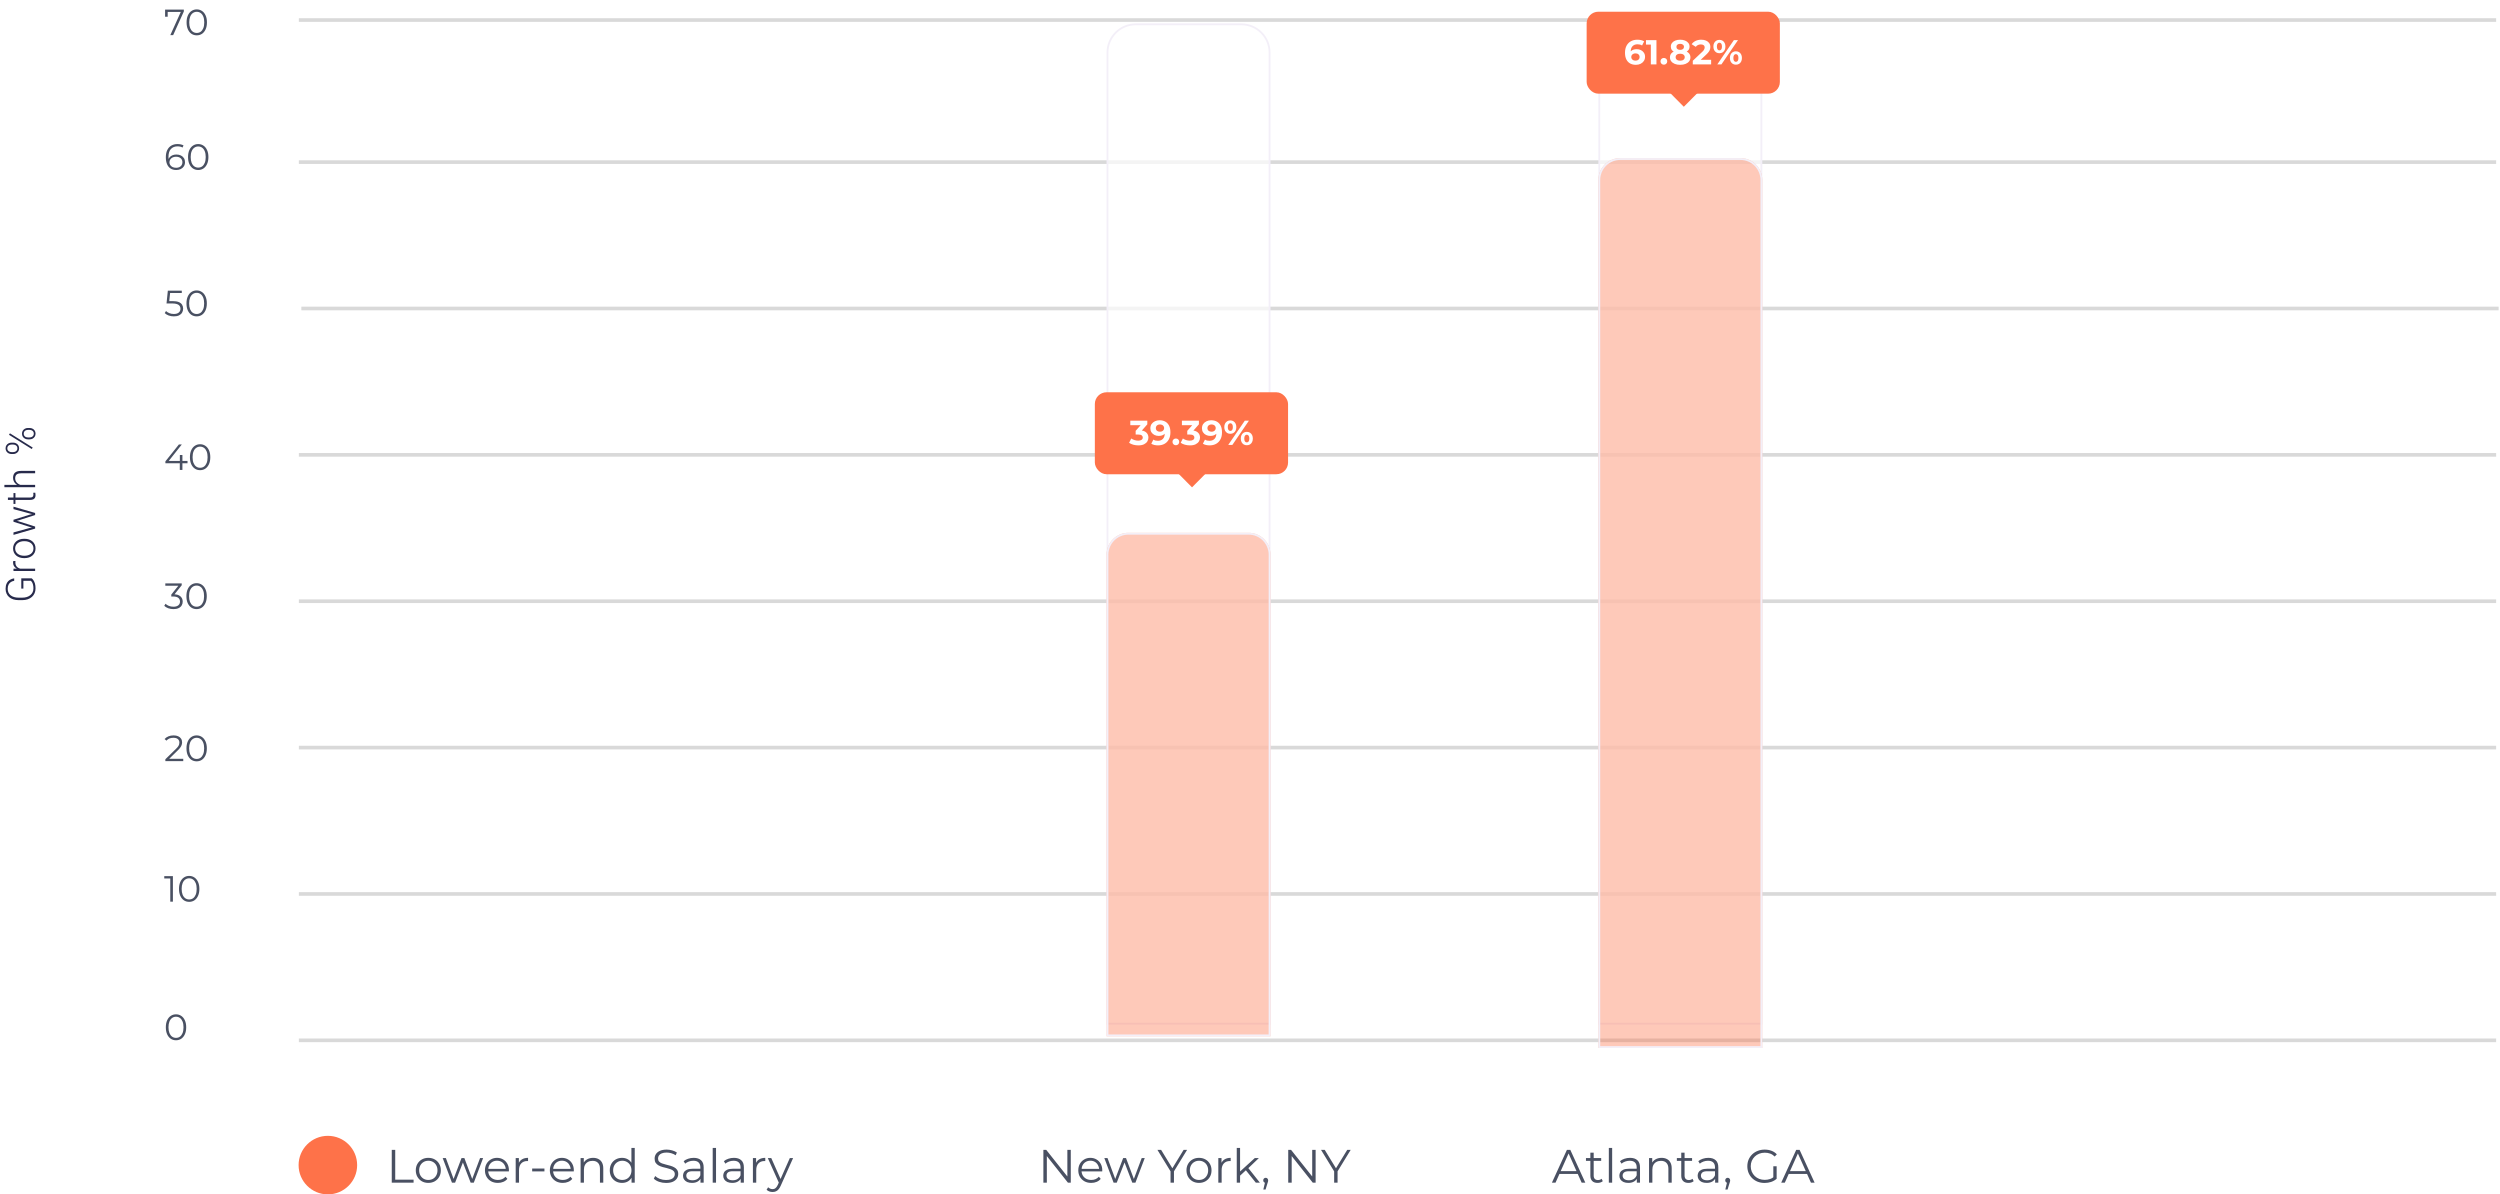 <?xml version="1.0" encoding="UTF-8"?> <svg xmlns="http://www.w3.org/2000/svg" width="427" height="204" viewBox="0 0 427 204" fill="none"><path d="M3.635 98.779L5.405 98.779C5.49 98.836 5.583 98.934 5.686 99.073C5.788 99.212 5.878 99.399 5.956 99.633C6.031 99.868 6.068 100.16 6.068 100.508C6.068 100.8 6.016 101.068 5.911 101.312C5.806 101.555 5.655 101.767 5.457 101.947C5.256 102.125 5.016 102.263 4.735 102.361C4.455 102.457 4.141 102.504 3.792 102.504L3.19 102.504C2.849 102.504 2.541 102.46 2.268 102.371C1.992 102.282 1.756 102.153 1.56 101.985C1.364 101.816 1.215 101.613 1.112 101.376C1.007 101.137 0.955 100.869 0.955 100.573C0.955 100.204 1.019 99.893 1.146 99.64C1.274 99.387 1.45 99.19 1.673 99.049C1.894 98.905 2.145 98.816 2.425 98.782L2.425 99.203C2.227 99.234 2.044 99.301 1.878 99.401C1.709 99.501 1.574 99.647 1.471 99.838C1.369 100.028 1.317 100.272 1.317 100.573C1.317 100.815 1.362 101.03 1.451 101.219C1.54 101.406 1.666 101.563 1.83 101.691C1.994 101.819 2.191 101.915 2.421 101.981C2.649 102.048 2.903 102.081 3.184 102.081L3.792 102.081C4.084 102.081 4.347 102.044 4.582 101.971C4.816 101.896 5.018 101.789 5.187 101.65C5.355 101.511 5.485 101.345 5.576 101.151C5.665 100.957 5.709 100.742 5.709 100.505C5.709 100.252 5.686 100.037 5.638 99.859C5.59 99.681 5.533 99.539 5.467 99.432C5.398 99.322 5.335 99.244 5.275 99.196L3.994 99.196L3.994 100.532L3.635 100.532L3.635 98.779ZM2.914 97.125L6 97.125L6 97.531L2.302 97.531L2.302 97.135L2.914 97.125ZM2.274 95.816L2.65 95.826C2.644 95.871 2.638 95.916 2.633 95.959C2.629 96.002 2.626 96.049 2.626 96.099C2.626 96.277 2.66 96.433 2.726 96.567C2.789 96.7 2.879 96.811 2.996 96.903C3.11 96.994 3.244 97.063 3.399 97.111C3.552 97.159 3.716 97.186 3.891 97.193L3.949 97.343C3.708 97.343 3.483 97.318 3.276 97.268C3.069 97.218 2.887 97.142 2.732 97.039C2.575 96.934 2.453 96.803 2.367 96.646C2.278 96.487 2.233 96.3 2.233 96.086C2.233 96.033 2.238 95.982 2.247 95.932C2.254 95.879 2.263 95.841 2.274 95.816ZM4.209 95.327L4.096 95.327C3.827 95.327 3.579 95.288 3.351 95.211C3.123 95.133 2.926 95.023 2.76 94.879C2.593 94.733 2.465 94.559 2.374 94.356C2.28 94.153 2.233 93.928 2.233 93.68C2.233 93.429 2.28 93.202 2.374 92.999C2.465 92.796 2.593 92.622 2.76 92.476C2.926 92.331 3.123 92.219 3.351 92.141C3.579 92.064 3.827 92.025 4.096 92.025L4.209 92.025C4.478 92.025 4.726 92.064 4.954 92.141C5.18 92.219 5.376 92.331 5.542 92.476C5.708 92.62 5.838 92.793 5.932 92.996C6.023 93.199 6.068 93.424 6.068 93.673C6.068 93.923 6.023 94.15 5.932 94.353C5.838 94.556 5.708 94.73 5.542 94.876C5.376 95.022 5.18 95.133 4.954 95.211C4.726 95.288 4.478 95.327 4.209 95.327ZM4.096 94.92L4.209 94.92C4.412 94.92 4.604 94.893 4.787 94.838C4.967 94.784 5.127 94.704 5.269 94.599C5.408 94.494 5.517 94.364 5.597 94.209C5.676 94.054 5.716 93.875 5.716 93.673C5.716 93.472 5.676 93.296 5.597 93.143C5.517 92.988 5.408 92.858 5.269 92.753C5.127 92.648 4.967 92.57 4.787 92.517C4.604 92.463 4.412 92.435 4.209 92.435L4.096 92.435C3.896 92.435 3.705 92.463 3.525 92.517C3.345 92.57 3.185 92.65 3.043 92.757C2.902 92.861 2.791 92.991 2.708 93.146C2.626 93.301 2.585 93.479 2.585 93.68C2.585 93.88 2.626 94.058 2.708 94.213C2.791 94.365 2.902 94.495 3.043 94.602C3.185 94.707 3.345 94.787 3.525 94.842C3.705 94.894 3.896 94.92 4.096 94.92ZM5.135 90.012L2.302 89.12L2.302 88.833L3.064 89.004L6 89.937L6 90.224L5.135 90.012ZM2.302 90.938L5.152 90.156L6 89.988L6 90.286L2.302 91.359L2.302 90.938ZM5.142 87.722L2.302 86.96L2.302 86.54L6 87.613L6 87.907L5.142 87.722ZM2.302 88.775L5.111 87.896L6 87.674L6 87.961L3.061 88.915L2.302 89.076L2.302 88.775ZM2.302 84.215L2.637 84.215L2.637 86.068L2.302 86.068L2.302 84.215ZM1.352 85.388L1.352 84.981L5.101 84.981C5.272 84.981 5.401 84.958 5.487 84.913C5.574 84.867 5.632 84.808 5.662 84.735C5.691 84.662 5.706 84.583 5.706 84.499C5.706 84.438 5.703 84.378 5.696 84.321C5.687 84.264 5.678 84.213 5.668 84.168L6.014 84.15C6.03 84.201 6.042 84.266 6.051 84.345C6.063 84.425 6.068 84.505 6.068 84.585C6.068 84.742 6.04 84.881 5.983 85.001C5.924 85.122 5.823 85.217 5.682 85.285C5.539 85.354 5.344 85.388 5.098 85.388L1.352 85.388ZM0.75 82.811L6 82.811L6 83.218L0.75 83.218L0.75 82.811ZM3.922 82.903L3.819 83.084C3.601 83.07 3.396 83.026 3.204 82.951C3.013 82.876 2.844 82.774 2.698 82.647C2.552 82.517 2.438 82.365 2.356 82.192C2.274 82.017 2.233 81.823 2.233 81.611C2.233 81.427 2.258 81.261 2.309 81.115C2.359 80.97 2.438 80.845 2.548 80.743C2.657 80.64 2.797 80.563 2.968 80.51C3.139 80.456 3.348 80.428 3.594 80.428L6 80.428L6 80.839L3.59 80.839C3.335 80.839 3.136 80.874 2.992 80.945C2.846 81.015 2.743 81.115 2.681 81.245C2.62 81.375 2.589 81.529 2.589 81.707C2.589 81.903 2.632 82.075 2.719 82.223C2.803 82.369 2.914 82.492 3.05 82.592C3.185 82.69 3.329 82.765 3.484 82.818C3.637 82.87 3.783 82.898 3.922 82.903ZM2.244 77.547L1.98 77.547C1.791 77.547 1.619 77.507 1.464 77.428C1.309 77.348 1.185 77.235 1.092 77.089C0.998 76.944 0.952 76.773 0.952 76.577C0.952 76.376 0.998 76.204 1.092 76.061C1.185 75.915 1.309 75.802 1.464 75.722C1.619 75.642 1.791 75.603 1.98 75.603L2.244 75.603C2.428 75.603 2.598 75.642 2.753 75.722C2.908 75.8 3.032 75.911 3.125 76.057C3.219 76.201 3.266 76.372 3.266 76.57C3.266 76.768 3.219 76.941 3.125 77.089C3.032 77.235 2.908 77.348 2.753 77.428C2.598 77.507 2.428 77.547 2.244 77.547ZM1.98 77.219L2.244 77.219C2.364 77.219 2.481 77.196 2.592 77.151C2.702 77.103 2.792 77.031 2.862 76.936C2.933 76.838 2.968 76.716 2.968 76.57C2.968 76.424 2.934 76.304 2.866 76.211C2.795 76.118 2.705 76.048 2.596 76.002C2.484 75.955 2.367 75.931 2.244 75.931L1.98 75.931C1.855 75.931 1.738 75.955 1.628 76.002C1.517 76.048 1.426 76.119 1.355 76.214C1.284 76.31 1.249 76.431 1.249 76.577C1.249 76.718 1.284 76.836 1.355 76.932C1.426 77.028 1.517 77.1 1.628 77.147C1.738 77.195 1.855 77.219 1.98 77.219ZM5.046 75.045L4.78 75.045C4.593 75.045 4.422 75.005 4.267 74.926C4.112 74.846 3.988 74.733 3.895 74.587C3.801 74.442 3.754 74.269 3.754 74.071C3.754 73.871 3.801 73.699 3.895 73.555C3.988 73.409 4.112 73.296 4.267 73.217C4.422 73.137 4.593 73.097 4.78 73.097L5.046 73.097C5.233 73.097 5.404 73.137 5.559 73.217C5.714 73.294 5.838 73.406 5.932 73.552C6.025 73.695 6.072 73.866 6.072 74.064C6.072 74.265 6.025 74.438 5.932 74.584C5.838 74.73 5.714 74.844 5.559 74.926C5.404 75.005 5.233 75.045 5.046 75.045ZM4.78 74.714L5.046 74.714C5.169 74.714 5.287 74.691 5.398 74.645C5.508 74.598 5.598 74.526 5.668 74.43C5.739 74.332 5.774 74.21 5.774 74.064C5.774 73.921 5.74 73.802 5.672 73.709C5.601 73.613 5.51 73.543 5.398 73.497C5.287 73.449 5.169 73.425 5.046 73.425L4.78 73.425C4.65 73.425 4.53 73.449 4.421 73.497C4.309 73.543 4.22 73.613 4.154 73.709C4.086 73.805 4.052 73.925 4.052 74.071C4.052 74.213 4.086 74.332 4.154 74.43C4.22 74.526 4.309 74.598 4.421 74.645C4.53 74.691 4.65 74.714 4.78 74.714ZM1.697 74.01L5.586 76.44L5.422 76.693L1.533 74.263L1.697 74.01Z" fill="#272A4B"></path><path d="M178.209 202V196.4H178.697L182.561 201.264H182.305V196.4H182.889V202H182.401L178.545 197.136H178.801V202H178.209ZM186.381 202.04C185.943 202.04 185.559 201.949 185.229 201.768C184.898 201.581 184.639 201.328 184.453 201.008C184.266 200.683 184.173 200.312 184.173 199.896C184.173 199.48 184.261 199.112 184.437 198.792C184.618 198.472 184.863 198.221 185.173 198.04C185.487 197.853 185.839 197.76 186.229 197.76C186.623 197.76 186.973 197.851 187.277 198.032C187.586 198.208 187.829 198.459 188.005 198.784C188.181 199.104 188.269 199.475 188.269 199.896C188.269 199.923 188.266 199.952 188.261 199.984C188.261 200.011 188.261 200.04 188.261 200.072H184.605V199.648H187.957L187.733 199.816C187.733 199.512 187.666 199.243 187.533 199.008C187.405 198.768 187.229 198.581 187.005 198.448C186.781 198.315 186.522 198.248 186.229 198.248C185.941 198.248 185.682 198.315 185.453 198.448C185.223 198.581 185.045 198.768 184.917 199.008C184.789 199.248 184.725 199.523 184.725 199.832V199.92C184.725 200.24 184.794 200.523 184.933 200.768C185.077 201.008 185.274 201.197 185.525 201.336C185.781 201.469 186.071 201.536 186.397 201.536C186.653 201.536 186.89 201.491 187.109 201.4C187.333 201.309 187.525 201.171 187.685 200.984L188.005 201.352C187.818 201.576 187.583 201.747 187.301 201.864C187.023 201.981 186.717 202.04 186.381 202.04ZM190.203 202L188.619 197.8H189.163L190.603 201.696H190.355L191.835 197.8H192.323L193.787 201.696H193.539L195.003 197.8H195.523L193.931 202H193.395L191.987 198.336H192.155L190.739 202H190.203ZM199.928 202V199.92L200.064 200.288L197.688 196.4H198.32L200.408 199.816H200.072L202.16 196.4H202.752L200.376 200.288L200.512 199.92V202H199.928ZM204.785 202.04C204.38 202.04 204.015 201.949 203.689 201.768C203.369 201.581 203.116 201.328 202.929 201.008C202.743 200.683 202.649 200.312 202.649 199.896C202.649 199.475 202.743 199.104 202.929 198.784C203.116 198.464 203.369 198.213 203.689 198.032C204.009 197.851 204.375 197.76 204.785 197.76C205.201 197.76 205.569 197.851 205.889 198.032C206.215 198.213 206.468 198.464 206.649 198.784C206.836 199.104 206.929 199.475 206.929 199.896C206.929 200.312 206.836 200.683 206.649 201.008C206.468 201.328 206.215 201.581 205.889 201.768C205.564 201.949 205.196 202.04 204.785 202.04ZM204.785 201.536C205.089 201.536 205.359 201.469 205.593 201.336C205.828 201.197 206.012 201.005 206.145 200.76C206.284 200.509 206.353 200.221 206.353 199.896C206.353 199.565 206.284 199.277 206.145 199.032C206.012 198.787 205.828 198.597 205.593 198.464C205.359 198.325 205.092 198.256 204.793 198.256C204.495 198.256 204.228 198.325 203.993 198.464C203.759 198.597 203.572 198.787 203.433 199.032C203.295 199.277 203.225 199.565 203.225 199.896C203.225 200.221 203.295 200.509 203.433 200.76C203.572 201.005 203.759 201.197 203.993 201.336C204.228 201.469 204.492 201.536 204.785 201.536ZM208.089 202V197.8H208.633V198.944L208.577 198.744C208.694 198.424 208.892 198.181 209.169 198.016C209.446 197.845 209.79 197.76 210.201 197.76V198.312C210.18 198.312 210.158 198.312 210.137 198.312C210.116 198.307 210.094 198.304 210.073 198.304C209.63 198.304 209.284 198.44 209.033 198.712C208.782 198.979 208.657 199.36 208.657 199.856V202H208.089ZM211.685 200.912L211.701 200.184L214.317 197.8H215.013L213.165 199.568L212.845 199.84L211.685 200.912ZM211.237 202V196.064H211.805V202H211.237ZM214.493 202L212.741 199.816L213.109 199.376L215.189 202H214.493ZM215.776 203.168L216.128 201.688L216.192 202.032C216.069 202.032 215.965 201.992 215.88 201.912C215.8 201.832 215.76 201.728 215.76 201.6C215.76 201.472 215.8 201.368 215.88 201.288C215.965 201.208 216.067 201.168 216.184 201.168C216.307 201.168 216.405 201.211 216.48 201.296C216.56 201.381 216.6 201.483 216.6 201.6C216.6 201.643 216.597 201.685 216.592 201.728C216.587 201.771 216.576 201.819 216.56 201.872C216.544 201.925 216.523 201.989 216.496 202.064L216.16 203.168H215.776ZM220.029 202V196.4H220.517L224.381 201.264H224.125V196.4H224.709V202H224.221L220.365 197.136H220.621V202H220.029ZM227.873 202V199.92L228.009 200.288L225.633 196.4H226.265L228.353 199.816H228.017L230.105 196.4H230.697L228.321 200.288L228.457 199.92V202H227.873Z" fill="#495062"></path><path d="M265.067 202L267.627 196.4H268.211L270.771 202H270.147L267.795 196.744H268.035L265.683 202H265.067ZM266.075 200.504L266.251 200.024H269.507L269.683 200.504H266.075ZM272.866 202.04C272.471 202.04 272.167 201.933 271.954 201.72C271.741 201.507 271.634 201.205 271.634 200.816V196.872H272.202V200.784C272.202 201.029 272.263 201.219 272.386 201.352C272.514 201.485 272.695 201.552 272.93 201.552C273.181 201.552 273.389 201.48 273.554 201.336L273.754 201.744C273.642 201.845 273.506 201.92 273.346 201.968C273.191 202.016 273.031 202.04 272.866 202.04ZM270.882 198.272V197.8H273.482V198.272H270.882ZM274.788 202V196.064H275.356V202H274.788ZM279.569 202V201.072L279.545 200.92V199.368C279.545 199.011 279.443 198.736 279.241 198.544C279.043 198.352 278.747 198.256 278.353 198.256C278.081 198.256 277.822 198.301 277.577 198.392C277.331 198.483 277.123 198.603 276.953 198.752L276.697 198.328C276.91 198.147 277.166 198.008 277.465 197.912C277.763 197.811 278.078 197.76 278.409 197.76C278.953 197.76 279.371 197.896 279.665 198.168C279.963 198.435 280.113 198.843 280.113 199.392V202H279.569ZM278.121 202.04C277.806 202.04 277.531 201.989 277.297 201.888C277.067 201.781 276.891 201.637 276.769 201.456C276.646 201.269 276.585 201.056 276.585 200.816C276.585 200.597 276.635 200.4 276.737 200.224C276.843 200.043 277.014 199.899 277.249 199.792C277.489 199.68 277.809 199.624 278.209 199.624H279.657V200.048H278.225C277.819 200.048 277.537 200.12 277.377 200.264C277.222 200.408 277.145 200.587 277.145 200.8C277.145 201.04 277.238 201.232 277.425 201.376C277.611 201.52 277.873 201.592 278.209 201.592C278.529 201.592 278.803 201.52 279.033 201.376C279.267 201.227 279.438 201.013 279.545 200.736L279.673 201.128C279.566 201.405 279.379 201.627 279.113 201.792C278.851 201.957 278.521 202.04 278.121 202.04ZM283.799 197.76C284.141 197.76 284.439 197.827 284.695 197.96C284.957 198.088 285.159 198.285 285.303 198.552C285.453 198.819 285.527 199.155 285.527 199.56V202H284.959V199.616C284.959 199.173 284.847 198.84 284.623 198.616C284.405 198.387 284.095 198.272 283.695 198.272C283.397 198.272 283.135 198.333 282.911 198.456C282.693 198.573 282.522 198.747 282.399 198.976C282.282 199.2 282.223 199.472 282.223 199.792V202H281.655V197.8H282.199V198.952L282.111 198.736C282.245 198.432 282.458 198.195 282.751 198.024C283.045 197.848 283.394 197.76 283.799 197.76ZM288.39 202.04C287.995 202.04 287.691 201.933 287.478 201.72C287.264 201.507 287.158 201.205 287.158 200.816V196.872H287.726V200.784C287.726 201.029 287.787 201.219 287.91 201.352C288.038 201.485 288.219 201.552 288.454 201.552C288.704 201.552 288.912 201.48 289.078 201.336L289.278 201.744C289.166 201.845 289.03 201.92 288.87 201.968C288.715 202.016 288.555 202.04 288.39 202.04ZM286.406 198.272V197.8H289.006V198.272H286.406ZM292.944 202V201.072L292.92 200.92V199.368C292.92 199.011 292.818 198.736 292.616 198.544C292.418 198.352 292.122 198.256 291.728 198.256C291.456 198.256 291.197 198.301 290.952 198.392C290.706 198.483 290.498 198.603 290.328 198.752L290.072 198.328C290.285 198.147 290.541 198.008 290.84 197.912C291.138 197.811 291.453 197.76 291.784 197.76C292.328 197.76 292.746 197.896 293.04 198.168C293.338 198.435 293.488 198.843 293.488 199.392V202H292.944ZM291.496 202.04C291.181 202.04 290.906 201.989 290.672 201.888C290.442 201.781 290.266 201.637 290.144 201.456C290.021 201.269 289.96 201.056 289.96 200.816C289.96 200.597 290.01 200.4 290.112 200.224C290.218 200.043 290.389 199.899 290.624 199.792C290.864 199.68 291.184 199.624 291.584 199.624H293.032V200.048H291.6C291.194 200.048 290.912 200.12 290.752 200.264C290.597 200.408 290.52 200.587 290.52 200.8C290.52 201.04 290.613 201.232 290.8 201.376C290.986 201.52 291.248 201.592 291.584 201.592C291.904 201.592 292.178 201.52 292.408 201.376C292.642 201.227 292.813 201.013 292.92 200.736L293.048 201.128C292.941 201.405 292.754 201.627 292.488 201.792C292.226 201.957 291.896 202.04 291.496 202.04ZM294.686 203.168L295.038 201.688L295.102 202.032C294.98 202.032 294.876 201.992 294.79 201.912C294.71 201.832 294.67 201.728 294.67 201.6C294.67 201.472 294.71 201.368 294.79 201.288C294.876 201.208 294.977 201.168 295.094 201.168C295.217 201.168 295.316 201.211 295.39 201.296C295.47 201.381 295.51 201.483 295.51 201.6C295.51 201.643 295.508 201.685 295.502 201.728C295.497 201.771 295.486 201.819 295.47 201.872C295.454 201.925 295.433 201.989 295.406 202.064L295.07 203.168H294.686ZM301.395 202.048C300.969 202.048 300.574 201.979 300.211 201.84C299.854 201.696 299.542 201.496 299.275 201.24C299.014 200.984 298.809 200.683 298.659 200.336C298.515 199.989 298.443 199.611 298.443 199.2C298.443 198.789 298.515 198.411 298.659 198.064C298.809 197.717 299.017 197.416 299.283 197.16C299.55 196.904 299.862 196.707 300.219 196.568C300.582 196.424 300.977 196.352 301.403 196.352C301.83 196.352 302.219 196.419 302.571 196.552C302.929 196.685 303.233 196.888 303.483 197.16L303.115 197.536C302.881 197.301 302.622 197.133 302.339 197.032C302.057 196.931 301.753 196.88 301.427 196.88C301.081 196.88 300.761 196.939 300.467 197.056C300.179 197.168 299.926 197.331 299.707 197.544C299.494 197.752 299.326 197.997 299.203 198.28C299.086 198.557 299.027 198.864 299.027 199.2C299.027 199.531 299.086 199.837 299.203 200.12C299.326 200.403 299.494 200.651 299.707 200.864C299.926 201.072 300.179 201.235 300.467 201.352C300.761 201.464 301.078 201.52 301.419 201.52C301.739 201.52 302.041 201.472 302.323 201.376C302.611 201.28 302.875 201.117 303.115 200.888L303.451 201.336C303.185 201.571 302.873 201.749 302.515 201.872C302.158 201.989 301.785 202.048 301.395 202.048ZM302.883 201.264V199.2H303.451V201.336L302.883 201.264ZM304.231 202L306.791 196.4H307.375L309.935 202H309.311L306.959 196.744H307.199L304.847 202H304.231ZM305.239 200.504L305.415 200.024H308.671L308.847 200.504H305.239Z" fill="#495062"></path><path d="M66.912 202V196.4H67.504V201.488H70.64V202H66.912ZM73.152 202.04C72.747 202.04 72.382 201.949 72.056 201.768C71.736 201.581 71.483 201.328 71.296 201.008C71.11 200.683 71.016 200.312 71.016 199.896C71.016 199.475 71.11 199.104 71.296 198.784C71.483 198.464 71.736 198.213 72.056 198.032C72.376 197.851 72.742 197.76 73.152 197.76C73.568 197.76 73.936 197.851 74.256 198.032C74.582 198.213 74.835 198.464 75.016 198.784C75.203 199.104 75.296 199.475 75.296 199.896C75.296 200.312 75.203 200.683 75.016 201.008C74.835 201.328 74.582 201.581 74.256 201.768C73.931 201.949 73.563 202.04 73.152 202.04ZM73.152 201.536C73.456 201.536 73.726 201.469 73.96 201.336C74.195 201.197 74.379 201.005 74.512 200.76C74.651 200.509 74.72 200.221 74.72 199.896C74.72 199.565 74.651 199.277 74.512 199.032C74.379 198.787 74.195 198.597 73.96 198.464C73.726 198.325 73.459 198.256 73.16 198.256C72.862 198.256 72.595 198.325 72.36 198.464C72.126 198.597 71.939 198.787 71.8 199.032C71.662 199.277 71.592 199.565 71.592 199.896C71.592 200.221 71.662 200.509 71.8 200.76C71.939 201.005 72.126 201.197 72.36 201.336C72.595 201.469 72.859 201.536 73.152 201.536ZM77.195 202L75.611 197.8H76.155L77.595 201.696H77.347L78.827 197.8H79.315L80.779 201.696H80.531L81.995 197.8H82.515L80.923 202H80.387L78.979 198.336H79.147L77.731 202H77.195ZM85.037 202.04C84.6 202.04 84.216 201.949 83.885 201.768C83.554 201.581 83.296 201.328 83.109 201.008C82.922 200.683 82.829 200.312 82.829 199.896C82.829 199.48 82.917 199.112 83.093 198.792C83.274 198.472 83.52 198.221 83.829 198.04C84.144 197.853 84.496 197.76 84.885 197.76C85.28 197.76 85.629 197.851 85.933 198.032C86.242 198.208 86.485 198.459 86.661 198.784C86.837 199.104 86.925 199.475 86.925 199.896C86.925 199.923 86.922 199.952 86.917 199.984C86.917 200.011 86.917 200.04 86.917 200.072H83.261V199.648H86.613L86.389 199.816C86.389 199.512 86.322 199.243 86.189 199.008C86.061 198.768 85.885 198.581 85.661 198.448C85.437 198.315 85.178 198.248 84.885 198.248C84.597 198.248 84.338 198.315 84.109 198.448C83.88 198.581 83.701 198.768 83.573 199.008C83.445 199.248 83.381 199.523 83.381 199.832V199.92C83.381 200.24 83.45 200.523 83.589 200.768C83.733 201.008 83.93 201.197 84.181 201.336C84.437 201.469 84.728 201.536 85.053 201.536C85.309 201.536 85.546 201.491 85.765 201.4C85.989 201.309 86.181 201.171 86.341 200.984L86.661 201.352C86.474 201.576 86.24 201.747 85.957 201.864C85.68 201.981 85.373 202.04 85.037 202.04ZM88.081 202V197.8H88.625V198.944L88.569 198.744C88.686 198.424 88.884 198.181 89.161 198.016C89.438 197.845 89.782 197.76 90.193 197.76V198.312C90.172 198.312 90.15 198.312 90.129 198.312C90.108 198.307 90.086 198.304 90.065 198.304C89.622 198.304 89.276 198.44 89.025 198.712C88.774 198.979 88.649 199.36 88.649 199.856V202H88.081ZM90.894 200.08V199.584H92.99V200.08H90.894ZM96.123 202.04C95.686 202.04 95.302 201.949 94.971 201.768C94.64 201.581 94.382 201.328 94.195 201.008C94.008 200.683 93.915 200.312 93.915 199.896C93.915 199.48 94.003 199.112 94.179 198.792C94.36 198.472 94.606 198.221 94.915 198.04C95.23 197.853 95.582 197.76 95.971 197.76C96.365 197.76 96.715 197.851 97.019 198.032C97.328 198.208 97.571 198.459 97.747 198.784C97.923 199.104 98.011 199.475 98.011 199.896C98.011 199.923 98.008 199.952 98.003 199.984C98.003 200.011 98.003 200.04 98.003 200.072H94.347V199.648H97.699L97.475 199.816C97.475 199.512 97.408 199.243 97.275 199.008C97.147 198.768 96.971 198.581 96.747 198.448C96.523 198.315 96.264 198.248 95.971 198.248C95.683 198.248 95.424 198.315 95.195 198.448C94.966 198.581 94.787 198.768 94.659 199.008C94.531 199.248 94.467 199.523 94.467 199.832V199.92C94.467 200.24 94.536 200.523 94.675 200.768C94.819 201.008 95.016 201.197 95.267 201.336C95.523 201.469 95.814 201.536 96.139 201.536C96.395 201.536 96.632 201.491 96.851 201.4C97.075 201.309 97.267 201.171 97.427 200.984L97.747 201.352C97.56 201.576 97.326 201.747 97.043 201.864C96.766 201.981 96.459 202.04 96.123 202.04ZM101.311 197.76C101.652 197.76 101.951 197.827 102.207 197.96C102.468 198.088 102.671 198.285 102.815 198.552C102.964 198.819 103.039 199.155 103.039 199.56V202H102.471V199.616C102.471 199.173 102.359 198.84 102.135 198.616C101.916 198.387 101.607 198.272 101.207 198.272C100.908 198.272 100.647 198.333 100.423 198.456C100.204 198.573 100.034 198.747 99.911 198.976C99.794 199.2 99.735 199.472 99.735 199.792V202H99.167V197.8H99.711V198.952L99.623 198.736C99.756 198.432 99.97 198.195 100.263 198.024C100.556 197.848 100.906 197.76 101.311 197.76ZM106.245 202.04C105.845 202.04 105.485 201.949 105.165 201.768C104.851 201.587 104.603 201.336 104.421 201.016C104.24 200.691 104.149 200.317 104.149 199.896C104.149 199.469 104.24 199.096 104.421 198.776C104.603 198.456 104.851 198.208 105.165 198.032C105.485 197.851 105.845 197.76 106.245 197.76C106.613 197.76 106.941 197.843 107.229 198.008C107.523 198.173 107.755 198.416 107.925 198.736C108.101 199.051 108.189 199.437 108.189 199.896C108.189 200.349 108.104 200.736 107.933 201.056C107.763 201.376 107.531 201.621 107.237 201.792C106.949 201.957 106.619 202.04 106.245 202.04ZM106.285 201.536C106.584 201.536 106.851 201.469 107.085 201.336C107.325 201.197 107.512 201.005 107.645 200.76C107.784 200.509 107.853 200.221 107.853 199.896C107.853 199.565 107.784 199.277 107.645 199.032C107.512 198.787 107.325 198.597 107.085 198.464C106.851 198.325 106.584 198.256 106.285 198.256C105.992 198.256 105.728 198.325 105.493 198.464C105.259 198.597 105.072 198.787 104.933 199.032C104.795 199.277 104.725 199.565 104.725 199.896C104.725 200.221 104.795 200.509 104.933 200.76C105.072 201.005 105.259 201.197 105.493 201.336C105.728 201.469 105.992 201.536 106.285 201.536ZM107.869 202V200.736L107.925 199.888L107.845 199.04V196.064H108.413V202H107.869ZM113.753 202.048C113.337 202.048 112.937 201.981 112.553 201.848C112.174 201.709 111.881 201.533 111.673 201.32L111.905 200.864C112.102 201.056 112.366 201.219 112.697 201.352C113.033 201.48 113.385 201.544 113.753 201.544C114.105 201.544 114.39 201.501 114.609 201.416C114.833 201.325 114.996 201.205 115.097 201.056C115.204 200.907 115.257 200.741 115.257 200.56C115.257 200.341 115.193 200.165 115.065 200.032C114.942 199.899 114.78 199.795 114.577 199.72C114.374 199.64 114.15 199.571 113.905 199.512C113.66 199.453 113.414 199.392 113.169 199.328C112.924 199.259 112.697 199.168 112.489 199.056C112.286 198.944 112.121 198.797 111.993 198.616C111.87 198.429 111.809 198.187 111.809 197.888C111.809 197.611 111.881 197.357 112.025 197.128C112.174 196.893 112.401 196.707 112.705 196.568C113.009 196.424 113.398 196.352 113.873 196.352C114.188 196.352 114.5 196.397 114.809 196.488C115.118 196.573 115.385 196.693 115.609 196.848L115.409 197.32C115.169 197.16 114.913 197.043 114.641 196.968C114.374 196.893 114.116 196.856 113.865 196.856C113.529 196.856 113.252 196.901 113.033 196.992C112.814 197.083 112.652 197.205 112.545 197.36C112.444 197.509 112.393 197.68 112.393 197.872C112.393 198.091 112.454 198.267 112.577 198.4C112.705 198.533 112.87 198.637 113.073 198.712C113.281 198.787 113.508 198.853 113.753 198.912C113.998 198.971 114.241 199.035 114.481 199.104C114.726 199.173 114.95 199.264 115.153 199.376C115.361 199.483 115.526 199.627 115.649 199.808C115.777 199.989 115.841 200.227 115.841 200.52C115.841 200.792 115.766 201.045 115.617 201.28C115.468 201.509 115.238 201.696 114.929 201.84C114.625 201.979 114.233 202.048 113.753 202.048ZM119.643 202V201.072L119.619 200.92V199.368C119.619 199.011 119.517 198.736 119.315 198.544C119.117 198.352 118.821 198.256 118.427 198.256C118.155 198.256 117.896 198.301 117.651 198.392C117.405 198.483 117.197 198.603 117.027 198.752L116.771 198.328C116.984 198.147 117.24 198.008 117.539 197.912C117.837 197.811 118.152 197.76 118.483 197.76C119.027 197.76 119.445 197.896 119.739 198.168C120.037 198.435 120.187 198.843 120.187 199.392V202H119.643ZM118.195 202.04C117.88 202.04 117.605 201.989 117.371 201.888C117.141 201.781 116.965 201.637 116.843 201.456C116.72 201.269 116.659 201.056 116.659 200.816C116.659 200.597 116.709 200.4 116.811 200.224C116.917 200.043 117.088 199.899 117.323 199.792C117.563 199.68 117.883 199.624 118.283 199.624H119.731V200.048H118.299C117.893 200.048 117.611 200.12 117.451 200.264C117.296 200.408 117.219 200.587 117.219 200.8C117.219 201.04 117.312 201.232 117.499 201.376C117.685 201.52 117.947 201.592 118.283 201.592C118.603 201.592 118.877 201.52 119.107 201.376C119.341 201.227 119.512 201.013 119.619 200.736L119.747 201.128C119.64 201.405 119.453 201.627 119.187 201.792C118.925 201.957 118.595 202.04 118.195 202.04ZM121.73 202V196.064H122.298V202H121.73ZM126.51 202V201.072L126.486 200.92V199.368C126.486 199.011 126.385 198.736 126.182 198.544C125.985 198.352 125.689 198.256 125.294 198.256C125.022 198.256 124.763 198.301 124.518 198.392C124.273 198.483 124.065 198.603 123.894 198.752L123.638 198.328C123.851 198.147 124.107 198.008 124.406 197.912C124.705 197.811 125.019 197.76 125.35 197.76C125.894 197.76 126.313 197.896 126.606 198.168C126.905 198.435 127.054 198.843 127.054 199.392V202H126.51ZM125.062 202.04C124.747 202.04 124.473 201.989 124.238 201.888C124.009 201.781 123.833 201.637 123.71 201.456C123.587 201.269 123.526 201.056 123.526 200.816C123.526 200.597 123.577 200.4 123.678 200.224C123.785 200.043 123.955 199.899 124.19 199.792C124.43 199.68 124.75 199.624 125.15 199.624H126.598V200.048H125.166C124.761 200.048 124.478 200.12 124.318 200.264C124.163 200.408 124.086 200.587 124.086 200.8C124.086 201.04 124.179 201.232 124.366 201.376C124.553 201.52 124.814 201.592 125.15 201.592C125.47 201.592 125.745 201.52 125.974 201.376C126.209 201.227 126.379 201.013 126.486 200.736L126.614 201.128C126.507 201.405 126.321 201.627 126.054 201.792C125.793 201.957 125.462 202.04 125.062 202.04ZM128.597 202V197.8H129.141V198.944L129.085 198.744C129.202 198.424 129.399 198.181 129.677 198.016C129.954 197.845 130.298 197.76 130.709 197.76V198.312C130.687 198.312 130.666 198.312 130.645 198.312C130.623 198.307 130.602 198.304 130.581 198.304C130.138 198.304 129.791 198.44 129.541 198.712C129.29 198.979 129.165 199.36 129.165 199.856V202H128.597ZM131.957 203.592C131.759 203.592 131.57 203.56 131.389 203.496C131.213 203.432 131.061 203.336 130.933 203.208L131.197 202.784C131.303 202.885 131.418 202.963 131.541 203.016C131.669 203.075 131.81 203.104 131.965 203.104C132.151 203.104 132.311 203.051 132.445 202.944C132.583 202.843 132.714 202.661 132.837 202.4L133.109 201.784L133.173 201.696L134.901 197.8H135.461L133.357 202.504C133.239 202.776 133.109 202.992 132.965 203.152C132.826 203.312 132.674 203.424 132.509 203.488C132.343 203.557 132.159 203.592 131.957 203.592ZM133.077 202.12L131.141 197.8H131.733L133.445 201.656L133.077 202.12Z" fill="#495062"></path><circle cx="56" cy="199" r="5" fill="#FE7249"></circle><line x1="51.044" y1="3.424" x2="426.341" y2="3.424" stroke="#D9D9D9" stroke-width="0.622"></line><line x1="51.044" y1="27.689" x2="426.341" y2="27.689" stroke="#D9D9D9" stroke-width="0.622"></line><line x1="51.045" y1="77.689" x2="426.341" y2="77.689" stroke="#D9D9D9" stroke-width="0.622"></line><line x1="51.471" y1="52.689" x2="426.768" y2="52.689" stroke="#D9D9D9" stroke-width="0.622"></line><line x1="51.045" y1="102.689" x2="426.341" y2="102.689" stroke="#D9D9D9" stroke-width="0.622"></line><line x1="51.045" y1="127.689" x2="426.341" y2="127.689" stroke="#D9D9D9" stroke-width="0.622"></line><line x1="51.045" y1="152.689" x2="426.341" y2="152.689" stroke="#D9D9D9" stroke-width="0.622"></line><line x1="51.045" y1="177.689" x2="426.341" y2="177.689" stroke="#D9D9D9" stroke-width="0.622"></line><path d="M29.083 154V149.829L29.282 150.041H28.056V149.643H29.531V154H29.083ZM32.31 154.037C31.974 154.037 31.675 153.95 31.413 153.776C31.152 153.597 30.946 153.344 30.797 153.016C30.648 152.684 30.573 152.286 30.573 151.821C30.573 151.356 30.648 150.96 30.797 150.632C30.946 150.3 31.152 150.047 31.413 149.873C31.675 149.694 31.974 149.605 32.31 149.605C32.646 149.605 32.945 149.694 33.206 149.873C33.468 150.047 33.673 150.3 33.822 150.632C33.976 150.96 34.053 151.356 34.053 151.821C34.053 152.286 33.976 152.684 33.822 153.016C33.673 153.344 33.468 153.597 33.206 153.776C32.945 153.95 32.646 154.037 32.31 154.037ZM32.31 153.627C32.567 153.627 32.791 153.558 32.982 153.421C33.173 153.28 33.322 153.077 33.43 152.811C33.538 152.541 33.592 152.211 33.592 151.821C33.592 151.431 33.538 151.103 33.43 150.838C33.322 150.568 33.173 150.365 32.982 150.228C32.791 150.087 32.567 150.016 32.31 150.016C32.061 150.016 31.839 150.087 31.644 150.228C31.449 150.365 31.297 150.568 31.189 150.838C31.081 151.103 31.027 151.431 31.027 151.821C31.027 152.211 31.081 152.541 31.189 152.811C31.297 153.077 31.449 153.28 31.644 153.421C31.839 153.558 32.061 153.627 32.31 153.627Z" fill="#495062"></path><path d="M30.06 177.678C29.724 177.678 29.425 177.591 29.164 177.417C28.903 177.238 28.697 176.985 28.548 176.657C28.398 176.325 28.324 175.927 28.324 175.462C28.324 174.997 28.398 174.601 28.548 174.273C28.697 173.941 28.903 173.688 29.164 173.514C29.425 173.335 29.724 173.246 30.06 173.246C30.397 173.246 30.695 173.335 30.957 173.514C31.218 173.688 31.424 173.941 31.573 174.273C31.727 174.601 31.803 174.997 31.803 175.462C31.803 175.927 31.727 176.325 31.573 176.657C31.424 176.985 31.218 177.238 30.957 177.417C30.695 177.591 30.397 177.678 30.06 177.678ZM30.06 177.267C30.318 177.267 30.542 177.199 30.733 177.062C30.924 176.921 31.073 176.717 31.181 176.452C31.289 176.182 31.343 175.852 31.343 175.462C31.343 175.072 31.289 174.744 31.181 174.478C31.073 174.209 30.924 174.005 30.733 173.868C30.542 173.727 30.318 173.657 30.06 173.657C29.811 173.657 29.589 173.727 29.394 173.868C29.199 174.005 29.048 174.209 28.94 174.478C28.832 174.744 28.778 175.072 28.778 175.462C28.778 175.852 28.832 176.182 28.94 176.452C29.048 176.717 29.199 176.921 29.394 177.062C29.589 177.199 29.811 177.267 30.06 177.267Z" fill="#495062"></path><path d="M29.625 104.037C29.309 104.037 29.011 103.988 28.728 103.888C28.45 103.784 28.226 103.647 28.056 103.477L28.274 103.122C28.415 103.268 28.604 103.388 28.84 103.483C29.081 103.579 29.343 103.627 29.625 103.627C29.986 103.627 30.262 103.548 30.453 103.39C30.648 103.232 30.745 103.021 30.745 102.755C30.745 102.489 30.65 102.278 30.459 102.12C30.272 101.962 29.975 101.884 29.569 101.884H29.257V101.554L30.602 99.867L30.664 100.041H28.236V99.643H31.038V99.96L29.693 101.647L29.475 101.504H29.643C30.166 101.504 30.556 101.62 30.814 101.852C31.075 102.085 31.206 102.384 31.206 102.749C31.206 102.994 31.148 103.214 31.032 103.409C30.915 103.604 30.739 103.757 30.502 103.869C30.27 103.981 29.977 104.037 29.625 104.037ZM33.574 104.037C33.238 104.037 32.939 103.95 32.678 103.776C32.416 103.597 32.211 103.344 32.061 103.016C31.912 102.684 31.837 102.286 31.837 101.821C31.837 101.356 31.912 100.96 32.061 100.632C32.211 100.3 32.416 100.047 32.678 99.873C32.939 99.695 33.238 99.605 33.574 99.605C33.91 99.605 34.209 99.695 34.471 99.873C34.732 100.047 34.937 100.3 35.087 100.632C35.24 100.96 35.317 101.356 35.317 101.821C35.317 102.286 35.24 102.684 35.087 103.016C34.937 103.344 34.732 103.597 34.471 103.776C34.209 103.95 33.91 104.037 33.574 104.037ZM33.574 103.627C33.831 103.627 34.056 103.558 34.246 103.421C34.437 103.28 34.587 103.077 34.695 102.811C34.803 102.541 34.856 102.211 34.856 101.821C34.856 101.431 34.803 101.103 34.695 100.838C34.587 100.568 34.437 100.365 34.246 100.228C34.056 100.087 33.831 100.016 33.574 100.016C33.325 100.016 33.103 100.087 32.908 100.228C32.713 100.365 32.562 100.568 32.454 100.838C32.346 101.103 32.292 101.431 32.292 101.821C32.292 102.211 32.346 102.541 32.454 102.811C32.562 103.077 32.713 103.28 32.908 103.421C33.103 103.558 33.325 103.627 33.574 103.627Z" fill="#495062"></path><path d="M28.249 79.124V78.8L30.558 75.912H31.056L28.766 78.8L28.523 78.725H32.028V79.124H28.249ZM30.708 80.269V79.124L30.72 78.725V77.717H31.156V80.269H30.708ZM34.176 80.306C33.84 80.306 33.541 80.219 33.279 80.045C33.018 79.867 32.813 79.613 32.663 79.285C32.514 78.954 32.439 78.555 32.439 78.09C32.439 77.626 32.514 77.229 32.663 76.901C32.813 76.569 33.018 76.316 33.279 76.142C33.541 75.963 33.84 75.874 34.176 75.874C34.512 75.874 34.811 75.963 35.072 76.142C35.334 76.316 35.539 76.569 35.689 76.901C35.842 77.229 35.919 77.626 35.919 78.09C35.919 78.555 35.842 78.954 35.689 79.285C35.539 79.613 35.334 79.867 35.072 80.045C34.811 80.219 34.512 80.306 34.176 80.306ZM34.176 79.895C34.433 79.895 34.657 79.827 34.848 79.69C35.039 79.549 35.188 79.346 35.296 79.08C35.404 78.81 35.458 78.48 35.458 78.09C35.458 77.7 35.404 77.372 35.296 77.107C35.188 76.837 35.039 76.634 34.848 76.497C34.657 76.356 34.433 76.285 34.176 76.285C33.927 76.285 33.705 76.356 33.51 76.497C33.315 76.634 33.163 76.837 33.055 77.107C32.947 77.372 32.894 77.7 32.894 78.09C32.894 78.48 32.947 78.81 33.055 79.08C33.163 79.346 33.315 79.549 33.51 79.69C33.705 79.827 33.927 79.895 34.176 79.895Z" fill="#495062"></path><path d="M29.699 54.037C29.388 54.037 29.091 53.988 28.809 53.888C28.527 53.784 28.303 53.647 28.137 53.477L28.355 53.122C28.492 53.267 28.678 53.388 28.915 53.483C29.156 53.579 29.415 53.627 29.693 53.627C30.062 53.627 30.343 53.546 30.534 53.384C30.729 53.218 30.826 53.002 30.826 52.736C30.826 52.55 30.78 52.39 30.689 52.257C30.602 52.12 30.453 52.014 30.241 51.94C30.029 51.865 29.739 51.828 29.369 51.828H28.442L28.666 49.643H31.05V50.041H28.847L29.077 49.823L28.884 51.653L28.654 51.429H29.469C29.909 51.429 30.262 51.483 30.527 51.591C30.793 51.699 30.984 51.85 31.1 52.045C31.22 52.236 31.28 52.46 31.28 52.718C31.28 52.962 31.222 53.187 31.106 53.39C30.99 53.589 30.816 53.747 30.583 53.863C30.351 53.979 30.056 54.037 29.699 54.037ZM33.586 54.037C33.25 54.037 32.951 53.95 32.69 53.776C32.428 53.597 32.223 53.344 32.074 53.017C31.924 52.684 31.849 52.286 31.849 51.821C31.849 51.356 31.924 50.96 32.074 50.632C32.223 50.3 32.428 50.047 32.69 49.873C32.951 49.694 33.25 49.605 33.586 49.605C33.922 49.605 34.221 49.694 34.483 49.873C34.744 50.047 34.95 50.3 35.099 50.632C35.252 50.96 35.329 51.356 35.329 51.821C35.329 52.286 35.252 52.684 35.099 53.017C34.95 53.344 34.744 53.597 34.483 53.776C34.221 53.95 33.922 54.037 33.586 54.037ZM33.586 53.627C33.844 53.627 34.068 53.558 34.258 53.421C34.449 53.28 34.599 53.077 34.707 52.811C34.815 52.541 34.869 52.211 34.869 51.821C34.869 51.431 34.815 51.103 34.707 50.838C34.599 50.568 34.449 50.365 34.258 50.228C34.068 50.087 33.844 50.016 33.586 50.016C33.337 50.016 33.115 50.087 32.92 50.228C32.725 50.365 32.574 50.568 32.466 50.838C32.358 51.103 32.304 51.431 32.304 51.821C32.304 52.211 32.358 52.541 32.466 52.811C32.574 53.077 32.725 53.28 32.92 53.421C33.115 53.558 33.337 53.627 33.586 53.627Z" fill="#495062"></path><path d="M30.11 29.037C29.724 29.037 29.398 28.952 29.133 28.782C28.867 28.608 28.666 28.359 28.529 28.035C28.392 27.707 28.324 27.315 28.324 26.859C28.324 26.365 28.407 25.952 28.573 25.62C28.743 25.284 28.977 25.031 29.276 24.86C29.575 24.69 29.921 24.605 30.316 24.605C30.511 24.605 30.698 24.624 30.876 24.661C31.054 24.699 31.212 24.759 31.349 24.842L31.169 25.203C31.056 25.128 30.928 25.076 30.782 25.047C30.637 25.014 30.484 24.997 30.322 24.997C29.853 24.997 29.477 25.147 29.195 25.446C28.917 25.744 28.778 26.191 28.778 26.784C28.778 26.875 28.782 26.989 28.791 27.126C28.803 27.259 28.828 27.392 28.865 27.525L28.71 27.406C28.755 27.191 28.845 27.008 28.977 26.859C29.11 26.705 29.276 26.589 29.475 26.51C29.674 26.431 29.892 26.392 30.129 26.392C30.419 26.392 30.675 26.446 30.895 26.554C31.114 26.662 31.287 26.813 31.411 27.008C31.536 27.203 31.598 27.433 31.598 27.699C31.598 27.969 31.534 28.205 31.405 28.409C31.276 28.608 31.098 28.764 30.87 28.875C30.646 28.983 30.392 29.037 30.11 29.037ZM30.092 28.658C30.299 28.658 30.482 28.62 30.639 28.546C30.801 28.467 30.928 28.357 31.019 28.216C31.11 28.07 31.156 27.902 31.156 27.711C31.156 27.425 31.056 27.197 30.857 27.027C30.662 26.857 30.397 26.771 30.06 26.771C29.836 26.771 29.641 26.813 29.475 26.896C29.309 26.979 29.179 27.093 29.083 27.238C28.988 27.38 28.94 27.541 28.94 27.724C28.94 27.882 28.983 28.033 29.071 28.178C29.158 28.319 29.287 28.436 29.457 28.527C29.631 28.614 29.843 28.658 30.092 28.658ZM33.854 29.037C33.518 29.037 33.219 28.95 32.957 28.776C32.696 28.598 32.49 28.344 32.341 28.017C32.192 27.684 32.117 27.286 32.117 26.821C32.117 26.357 32.192 25.96 32.341 25.632C32.49 25.3 32.696 25.047 32.957 24.873C33.219 24.695 33.518 24.605 33.854 24.605C34.19 24.605 34.489 24.695 34.75 24.873C35.012 25.047 35.217 25.3 35.366 25.632C35.52 25.96 35.597 26.357 35.597 26.821C35.597 27.286 35.52 27.684 35.366 28.017C35.217 28.344 35.012 28.598 34.75 28.776C34.489 28.95 34.19 29.037 33.854 29.037ZM33.854 28.627C34.111 28.627 34.335 28.558 34.526 28.421C34.717 28.28 34.866 28.077 34.974 27.811C35.082 27.541 35.136 27.211 35.136 26.821C35.136 26.431 35.082 26.103 34.974 25.838C34.866 25.568 34.717 25.365 34.526 25.228C34.335 25.087 34.111 25.016 33.854 25.016C33.605 25.016 33.383 25.087 33.188 25.228C32.993 25.365 32.841 25.568 32.733 25.838C32.625 26.103 32.571 26.431 32.571 26.821C32.571 27.211 32.625 27.541 32.733 27.811C32.841 28.077 32.993 28.28 33.188 28.421C33.383 28.558 33.605 28.627 33.854 28.627Z" fill="#495062"></path><path d="M29.089 6L30.969 1.842L31.106 2.041H28.411L28.641 1.823V2.856H28.199V1.643H31.399V1.96L29.575 6H29.089ZM33.605 6.037C33.268 6.037 32.97 5.95 32.708 5.776C32.447 5.597 32.241 5.344 32.092 5.016C31.942 4.684 31.868 4.286 31.868 3.821C31.868 3.357 31.942 2.96 32.092 2.632C32.241 2.3 32.447 2.047 32.708 1.873C32.97 1.694 33.268 1.605 33.605 1.605C33.941 1.605 34.239 1.694 34.501 1.873C34.762 2.047 34.968 2.3 35.117 2.632C35.271 2.96 35.347 3.357 35.347 3.821C35.347 4.286 35.271 4.684 35.117 5.016C34.968 5.344 34.762 5.597 34.501 5.776C34.239 5.95 33.941 6.037 33.605 6.037ZM33.605 5.627C33.862 5.627 34.086 5.558 34.277 5.421C34.468 5.28 34.617 5.077 34.725 4.811C34.833 4.541 34.887 4.211 34.887 3.821C34.887 3.431 34.833 3.103 34.725 2.838C34.617 2.568 34.468 2.365 34.277 2.228C34.086 2.087 33.862 2.016 33.605 2.016C33.355 2.016 33.133 2.087 32.938 2.228C32.743 2.365 32.592 2.568 32.484 2.838C32.376 3.103 32.322 3.431 32.322 3.821C32.322 4.211 32.376 4.541 32.484 4.811C32.592 5.077 32.743 5.28 32.938 5.421C33.133 5.558 33.355 5.627 33.605 5.627Z" fill="#495062"></path><path d="M28.243 130V129.683L30.054 127.908C30.22 127.747 30.345 127.605 30.428 127.485C30.511 127.361 30.567 127.244 30.596 127.137C30.625 127.029 30.639 126.927 30.639 126.832C30.639 126.578 30.552 126.379 30.378 126.234C30.208 126.089 29.955 126.016 29.619 126.016C29.361 126.016 29.133 126.055 28.934 126.134C28.739 126.213 28.571 126.336 28.43 126.502L28.112 126.228C28.282 126.029 28.5 125.875 28.766 125.767C29.031 125.659 29.328 125.605 29.656 125.605C29.951 125.605 30.206 125.653 30.422 125.748C30.637 125.84 30.803 125.975 30.919 126.153C31.04 126.331 31.1 126.541 31.1 126.782C31.1 126.923 31.079 127.062 31.038 127.199C31 127.336 30.93 127.481 30.826 127.635C30.727 127.784 30.579 127.954 30.384 128.145L28.722 129.776L28.598 129.602H31.299V130H28.243ZM33.586 130.037C33.25 130.037 32.951 129.95 32.69 129.776C32.428 129.597 32.223 129.344 32.074 129.016C31.924 128.684 31.849 128.286 31.849 127.821C31.849 127.356 31.924 126.96 32.074 126.632C32.223 126.3 32.428 126.047 32.69 125.873C32.951 125.694 33.25 125.605 33.586 125.605C33.922 125.605 34.221 125.694 34.483 125.873C34.744 126.047 34.95 126.3 35.099 126.632C35.252 126.96 35.329 127.356 35.329 127.821C35.329 128.286 35.252 128.684 35.099 129.016C34.95 129.344 34.744 129.597 34.483 129.776C34.221 129.95 33.922 130.037 33.586 130.037ZM33.586 129.627C33.844 129.627 34.068 129.558 34.258 129.421C34.449 129.28 34.599 129.077 34.707 128.811C34.815 128.541 34.869 128.211 34.869 127.821C34.869 127.431 34.815 127.103 34.707 126.838C34.599 126.568 34.449 126.365 34.258 126.228C34.068 126.087 33.844 126.016 33.586 126.016C33.337 126.016 33.115 126.087 32.92 126.228C32.725 126.365 32.574 126.568 32.466 126.838C32.358 127.103 32.304 127.431 32.304 127.821C32.304 128.211 32.358 128.541 32.466 128.811C32.574 129.077 32.725 129.28 32.92 129.421C33.115 129.558 33.337 129.627 33.586 129.627Z" fill="#495062"></path><path d="M189.157 8.98C189.157 6.317 191.317 4.157 193.98 4.157H212.02C214.683 4.157 216.843 6.317 216.843 8.98V174.843H189.157V8.98Z" fill="white" fill-opacity="0.7" stroke="#F3EFF8" stroke-width="0.315"></path><g filter="url(#filter0_d_678_4924)"><path d="M189 92.735C189 90.672 190.672 89 192.735 89H213.265C215.328 89 217 90.672 217 92.735V175H189V92.735Z" fill="#FE7249" fill-opacity="0.38"></path><path d="M189.159 92.735C189.159 90.76 190.76 89.159 192.735 89.159H213.265C215.24 89.159 216.841 90.76 216.841 92.735V174.841H189.159V92.735Z" stroke="#F3EFF8" stroke-width="0.317"></path></g><rect x="187" y="67" width="33" height="14" rx="2" fill="#FE7249"></rect><path d="M194.432 76.071C194.144 76.071 193.857 76.034 193.573 75.959C193.288 75.879 193.048 75.769 192.85 75.627L193.223 74.892C193.381 75.007 193.565 75.097 193.774 75.165C193.984 75.232 194.195 75.265 194.408 75.265C194.649 75.265 194.839 75.218 194.977 75.123C195.115 75.028 195.185 74.898 195.185 74.732C195.185 74.574 195.123 74.45 195.001 74.359C194.878 74.268 194.681 74.222 194.408 74.222H193.97V73.588L195.125 72.279L195.232 72.623H193.057V71.852H195.961V72.475L194.811 73.784L194.325 73.505H194.604C195.113 73.505 195.499 73.62 195.759 73.849C196.02 74.078 196.15 74.373 196.15 74.732C196.15 74.965 196.089 75.184 195.967 75.39C195.844 75.591 195.657 75.755 195.404 75.882C195.151 76.008 194.827 76.071 194.432 76.071ZM198.051 71.781C198.434 71.781 198.764 71.86 199.041 72.018C199.317 72.176 199.531 72.407 199.681 72.712C199.831 73.012 199.906 73.387 199.906 73.837C199.906 74.315 199.815 74.72 199.633 75.052C199.455 75.384 199.209 75.637 198.893 75.81C198.577 75.984 198.209 76.071 197.79 76.071C197.573 76.071 197.364 76.047 197.162 76C196.961 75.953 196.787 75.882 196.641 75.787L196.996 75.082C197.111 75.161 197.233 75.216 197.364 75.248C197.494 75.275 197.63 75.289 197.773 75.289C198.128 75.289 198.411 75.18 198.62 74.963C198.833 74.746 198.94 74.424 198.94 73.997C198.94 73.926 198.938 73.847 198.934 73.76C198.93 73.673 198.92 73.586 198.904 73.499L199.165 73.748C199.098 73.903 199.003 74.033 198.881 74.139C198.758 74.242 198.616 74.321 198.454 74.376C198.292 74.428 198.11 74.454 197.909 74.454C197.644 74.454 197.403 74.4 197.186 74.293C196.973 74.187 196.801 74.037 196.671 73.843C196.544 73.65 196.481 73.422 196.481 73.162C196.481 72.877 196.55 72.632 196.688 72.427C196.831 72.222 197.02 72.064 197.257 71.953C197.498 71.838 197.763 71.781 198.051 71.781ZM198.11 72.498C197.972 72.498 197.852 72.524 197.749 72.575C197.646 72.623 197.565 72.694 197.506 72.788C197.447 72.879 197.417 72.988 197.417 73.114C197.417 73.304 197.48 73.456 197.607 73.571C197.737 73.681 197.909 73.737 198.122 73.737C198.261 73.737 198.383 73.711 198.49 73.659C198.6 73.604 198.685 73.529 198.744 73.434C198.804 73.34 198.833 73.233 198.833 73.114C198.833 72.996 198.804 72.891 198.744 72.8C198.689 72.706 198.608 72.632 198.502 72.581C198.395 72.526 198.264 72.498 198.11 72.498ZM200.836 76.047C200.678 76.047 200.542 75.994 200.427 75.887C200.317 75.777 200.261 75.637 200.261 75.467C200.261 75.297 200.317 75.161 200.427 75.058C200.542 74.951 200.678 74.898 200.836 74.898C200.998 74.898 201.134 74.951 201.245 75.058C201.356 75.161 201.411 75.297 201.411 75.467C201.411 75.637 201.356 75.777 201.245 75.887C201.134 75.994 200.998 76.047 200.836 76.047ZM203.245 76.071C202.956 76.071 202.67 76.034 202.386 75.959C202.101 75.879 201.86 75.769 201.663 75.627L202.036 74.892C202.194 75.007 202.378 75.097 202.587 75.165C202.796 75.232 203.008 75.265 203.221 75.265C203.462 75.265 203.652 75.218 203.79 75.123C203.928 75.028 203.997 74.898 203.997 74.732C203.997 74.574 203.936 74.45 203.814 74.359C203.691 74.268 203.494 74.222 203.221 74.222H202.783V73.588L203.938 72.279L204.045 72.623H201.87V71.852H204.773V72.475L203.624 73.784L203.138 73.505H203.417C203.926 73.505 204.311 73.62 204.572 73.849C204.833 74.078 204.963 74.373 204.963 74.732C204.963 74.965 204.902 75.184 204.779 75.39C204.657 75.591 204.469 75.755 204.216 75.882C203.964 76.008 203.64 76.071 203.245 76.071ZM206.864 71.781C207.247 71.781 207.577 71.86 207.853 72.018C208.13 72.176 208.343 72.407 208.493 72.712C208.643 73.012 208.718 73.387 208.718 73.837C208.718 74.315 208.628 74.72 208.446 75.052C208.268 75.384 208.021 75.637 207.705 75.81C207.389 75.984 207.022 76.071 206.603 76.071C206.386 76.071 206.177 76.047 205.975 76C205.774 75.953 205.6 75.882 205.454 75.787L205.809 75.082C205.924 75.161 206.046 75.216 206.177 75.248C206.307 75.275 206.443 75.289 206.585 75.289C206.941 75.289 207.223 75.18 207.433 74.963C207.646 74.746 207.753 74.424 207.753 73.997C207.753 73.926 207.751 73.847 207.747 73.76C207.743 73.673 207.733 73.586 207.717 73.499L207.978 73.748C207.911 73.903 207.816 74.033 207.693 74.139C207.571 74.242 207.429 74.321 207.267 74.376C207.105 74.428 206.923 74.454 206.722 74.454C206.457 74.454 206.216 74.4 205.999 74.293C205.785 74.187 205.614 74.037 205.483 73.843C205.357 73.65 205.294 73.422 205.294 73.162C205.294 72.877 205.363 72.632 205.501 72.427C205.643 72.222 205.833 72.064 206.07 71.953C206.311 71.838 206.575 71.781 206.864 71.781ZM206.923 72.498C206.785 72.498 206.664 72.524 206.562 72.575C206.459 72.623 206.378 72.694 206.319 72.788C206.259 72.879 206.23 72.988 206.23 73.114C206.23 73.304 206.293 73.456 206.419 73.571C206.55 73.681 206.722 73.737 206.935 73.737C207.073 73.737 207.196 73.711 207.302 73.659C207.413 73.604 207.498 73.529 207.557 73.434C207.616 73.34 207.646 73.233 207.646 73.114C207.646 72.996 207.616 72.891 207.557 72.8C207.502 72.706 207.421 72.632 207.314 72.581C207.208 72.526 207.077 72.498 206.923 72.498ZM209.777 76L212.61 71.852H213.315L210.483 76H209.777ZM210.139 74.092C209.937 74.092 209.76 74.047 209.606 73.956C209.452 73.861 209.329 73.729 209.238 73.559C209.151 73.385 209.108 73.181 209.108 72.948C209.108 72.715 209.151 72.514 209.238 72.344C209.329 72.174 209.452 72.042 209.606 71.947C209.76 71.852 209.937 71.805 210.139 71.805C210.34 71.805 210.518 71.852 210.672 71.947C210.826 72.042 210.947 72.174 211.034 72.344C211.12 72.514 211.164 72.715 211.164 72.948C211.164 73.181 211.12 73.385 211.034 73.559C210.947 73.729 210.826 73.861 210.672 73.956C210.518 74.047 210.34 74.092 210.139 74.092ZM210.139 73.606C210.269 73.606 210.374 73.553 210.453 73.446C210.532 73.336 210.571 73.17 210.571 72.948C210.571 72.727 210.532 72.563 210.453 72.457C210.374 72.346 210.269 72.291 210.139 72.291C210.012 72.291 209.908 72.346 209.825 72.457C209.746 72.563 209.706 72.727 209.706 72.948C209.706 73.166 209.746 73.33 209.825 73.44C209.908 73.551 210.012 73.606 210.139 73.606ZM212.953 76.047C212.756 76.047 212.578 76.002 212.42 75.911C212.266 75.816 212.146 75.684 212.059 75.514C211.972 75.34 211.928 75.137 211.928 74.904C211.928 74.671 211.972 74.469 212.059 74.299C212.146 74.13 212.266 73.997 212.42 73.903C212.578 73.808 212.756 73.76 212.953 73.76C213.159 73.76 213.339 73.808 213.493 73.903C213.647 73.997 213.767 74.13 213.854 74.299C213.941 74.469 213.984 74.671 213.984 74.904C213.984 75.137 213.941 75.34 213.854 75.514C213.767 75.684 213.647 75.816 213.493 75.911C213.339 76.002 213.159 76.047 212.953 76.047ZM212.953 75.561C213.084 75.561 213.188 75.508 213.267 75.401C213.346 75.291 213.386 75.125 213.386 74.904C213.386 74.687 213.346 74.523 213.267 74.412C213.188 74.301 213.084 74.246 212.953 74.246C212.827 74.246 212.722 74.301 212.639 74.412C212.56 74.519 212.521 74.683 212.521 74.904C212.521 75.125 212.56 75.291 212.639 75.401C212.722 75.508 212.827 75.561 212.953 75.561Z" fill="white"></path><rect width="3.688" height="3.688" transform="matrix(0.704 0.71 -0.704 0.71 203.596 78)" fill="#FE7249"></rect><path d="M273.157 8.98C273.157 6.317 275.317 4.157 277.98 4.157H296.02C298.683 4.157 300.843 6.317 300.843 8.98V174.843H273.157V8.98Z" fill="white" fill-opacity="0.7" stroke="#F3EFF8" stroke-width="0.315"></path><g filter="url(#filter1_d_678_4924)"><path d="M273 26.735C273 24.672 274.672 23 276.735 23H297.265C299.328 23 301 24.672 301 26.735V175H273V26.735Z" fill="#FE7249" fill-opacity="0.38"></path><path d="M273.159 26.735C273.159 24.76 274.76 23.159 276.735 23.159H297.265C299.24 23.159 300.841 24.76 300.841 26.735V174.841H273.159V26.735Z" stroke="#F3EFF8" stroke-width="0.317"></path></g><rect x="271" y="2" width="33" height="14" rx="2" fill="#FE7249"></rect><path d="M279.405 11.071C279.025 11.071 278.695 10.992 278.415 10.834C278.139 10.676 277.925 10.445 277.775 10.141C277.625 9.837 277.55 9.461 277.55 9.015C277.55 8.537 277.639 8.132 277.817 7.8C277.998 7.469 278.247 7.216 278.563 7.042C278.883 6.868 279.25 6.781 279.665 6.781C279.886 6.781 280.098 6.805 280.299 6.852C280.501 6.9 280.675 6.971 280.821 7.066L280.465 7.771C280.351 7.692 280.228 7.638 280.098 7.611C279.967 7.579 279.831 7.563 279.689 7.563C279.329 7.563 279.045 7.672 278.836 7.889C278.626 8.106 278.522 8.428 278.522 8.855C278.522 8.926 278.522 9.005 278.522 9.092C278.526 9.179 278.537 9.266 278.557 9.353L278.291 9.104C278.366 8.95 278.462 8.821 278.581 8.719C278.699 8.612 278.84 8.533 279.002 8.482C279.168 8.426 279.349 8.399 279.547 8.399C279.815 8.399 280.056 8.452 280.27 8.559C280.483 8.665 280.653 8.816 280.779 9.009C280.91 9.203 280.975 9.43 280.975 9.691C280.975 9.971 280.904 10.216 280.761 10.425C280.623 10.631 280.436 10.791 280.199 10.905C279.965 11.016 279.701 11.071 279.405 11.071ZM279.351 10.354C279.486 10.354 279.604 10.33 279.707 10.283C279.813 10.232 279.896 10.159 279.956 10.064C280.015 9.969 280.044 9.86 280.044 9.738C280.044 9.548 279.979 9.398 279.849 9.288C279.723 9.173 279.553 9.116 279.339 9.116C279.197 9.116 279.073 9.143 278.966 9.199C278.859 9.25 278.774 9.323 278.711 9.418C278.652 9.509 278.622 9.615 278.622 9.738C278.622 9.856 278.652 9.963 278.711 10.058C278.771 10.149 278.853 10.222 278.96 10.277C279.067 10.329 279.197 10.354 279.351 10.354ZM281.963 11V7.208L282.377 7.623H281.133V6.852H282.922V11H281.963ZM284.188 11.047C284.03 11.047 283.894 10.994 283.779 10.887C283.669 10.777 283.613 10.637 283.613 10.467C283.613 10.297 283.669 10.161 283.779 10.058C283.894 9.951 284.03 9.898 284.188 9.898C284.35 9.898 284.486 9.951 284.597 10.058C284.708 10.161 284.763 10.297 284.763 10.467C284.763 10.637 284.708 10.777 284.597 10.887C284.486 10.994 284.35 11.047 284.188 11.047ZM286.97 11.071C286.622 11.071 286.318 11.02 286.057 10.917C285.797 10.81 285.593 10.662 285.447 10.473C285.301 10.279 285.228 10.054 285.228 9.797C285.228 9.54 285.299 9.323 285.441 9.145C285.587 8.964 285.791 8.827 286.052 8.737C286.312 8.642 286.618 8.594 286.97 8.594C287.325 8.594 287.634 8.642 287.894 8.737C288.159 8.827 288.362 8.964 288.505 9.145C288.651 9.323 288.724 9.54 288.724 9.797C288.724 10.054 288.651 10.279 288.505 10.473C288.358 10.662 288.153 10.81 287.888 10.917C287.628 11.02 287.322 11.071 286.97 11.071ZM286.97 10.366C287.211 10.366 287.401 10.313 287.539 10.206C287.681 10.099 287.752 9.953 287.752 9.768C287.752 9.582 287.681 9.438 287.539 9.335C287.401 9.228 287.211 9.175 286.97 9.175C286.733 9.175 286.545 9.228 286.407 9.335C286.269 9.438 286.2 9.582 286.2 9.768C286.2 9.953 286.269 10.099 286.407 10.206C286.545 10.313 286.733 10.366 286.97 10.366ZM286.97 9.08C286.65 9.08 286.37 9.037 286.129 8.95C285.892 8.863 285.706 8.737 285.572 8.571C285.441 8.401 285.376 8.199 285.376 7.966C285.376 7.721 285.443 7.512 285.578 7.338C285.712 7.16 285.899 7.024 286.14 6.929C286.381 6.831 286.658 6.781 286.97 6.781C287.29 6.781 287.568 6.831 287.805 6.929C288.046 7.024 288.234 7.16 288.368 7.338C288.507 7.512 288.576 7.721 288.576 7.966C288.576 8.199 288.509 8.401 288.374 8.571C288.244 8.737 288.058 8.863 287.817 8.95C287.576 9.037 287.294 9.08 286.97 9.08ZM286.97 8.517C287.171 8.517 287.329 8.472 287.444 8.381C287.562 8.29 287.622 8.166 287.622 8.008C287.622 7.842 287.56 7.713 287.438 7.623C287.32 7.532 287.164 7.486 286.97 7.486C286.78 7.486 286.626 7.532 286.508 7.623C286.389 7.713 286.33 7.842 286.33 8.008C286.33 8.166 286.387 8.29 286.502 8.381C286.616 8.472 286.772 8.517 286.97 8.517ZM289.128 11V10.378L290.727 8.867C290.854 8.752 290.947 8.65 291.006 8.559C291.065 8.468 291.105 8.385 291.124 8.31C291.148 8.235 291.16 8.166 291.16 8.103C291.16 7.937 291.103 7.81 290.988 7.723C290.878 7.632 290.714 7.587 290.496 7.587C290.323 7.587 290.161 7.621 290.011 7.688C289.864 7.755 289.74 7.86 289.637 8.002L288.938 7.551C289.096 7.314 289.317 7.127 289.602 6.989C289.886 6.85 290.214 6.781 290.585 6.781C290.893 6.781 291.162 6.833 291.391 6.935C291.624 7.034 291.804 7.174 291.93 7.356C292.061 7.538 292.126 7.755 292.126 8.008C292.126 8.142 292.108 8.276 292.073 8.411C292.041 8.541 291.974 8.679 291.871 8.825C291.772 8.972 291.626 9.136 291.433 9.317L290.105 10.568L289.922 10.218H292.262V11H289.128ZM293.315 11L296.147 6.852H296.852L294.02 11H293.315ZM293.676 9.092C293.474 9.092 293.297 9.047 293.143 8.956C292.989 8.861 292.866 8.729 292.775 8.559C292.688 8.385 292.645 8.182 292.645 7.948C292.645 7.715 292.688 7.514 292.775 7.344C292.866 7.174 292.989 7.042 293.143 6.947C293.297 6.852 293.474 6.805 293.676 6.805C293.877 6.805 294.055 6.852 294.209 6.947C294.363 7.042 294.484 7.174 294.571 7.344C294.658 7.514 294.701 7.715 294.701 7.948C294.701 8.182 294.658 8.385 294.571 8.559C294.484 8.729 294.363 8.861 294.209 8.956C294.055 9.047 293.877 9.092 293.676 9.092ZM293.676 8.606C293.806 8.606 293.911 8.553 293.99 8.446C294.069 8.336 294.109 8.17 294.109 7.948C294.109 7.727 294.069 7.563 293.99 7.457C293.911 7.346 293.806 7.291 293.676 7.291C293.55 7.291 293.445 7.346 293.362 7.457C293.283 7.563 293.243 7.727 293.243 7.948C293.243 8.166 293.283 8.33 293.362 8.44C293.445 8.551 293.55 8.606 293.676 8.606ZM296.49 11.047C296.293 11.047 296.115 11.002 295.957 10.911C295.803 10.816 295.683 10.684 295.596 10.514C295.509 10.34 295.465 10.137 295.465 9.904C295.465 9.671 295.509 9.469 295.596 9.299C295.683 9.13 295.803 8.997 295.957 8.902C296.115 8.808 296.293 8.76 296.49 8.76C296.696 8.76 296.876 8.808 297.03 8.902C297.184 8.997 297.304 9.13 297.391 9.299C297.478 9.469 297.521 9.671 297.521 9.904C297.521 10.137 297.478 10.34 297.391 10.514C297.304 10.684 297.184 10.816 297.03 10.911C296.876 11.002 296.696 11.047 296.49 11.047ZM296.49 10.562C296.621 10.562 296.725 10.508 296.804 10.402C296.884 10.291 296.923 10.125 296.923 9.904C296.923 9.687 296.884 9.523 296.804 9.412C296.725 9.301 296.621 9.246 296.49 9.246C296.364 9.246 296.259 9.301 296.176 9.412C296.097 9.519 296.058 9.683 296.058 9.904C296.058 10.125 296.097 10.291 296.176 10.402C296.259 10.508 296.364 10.562 296.49 10.562Z" fill="white"></path><rect width="3.688" height="3.688" transform="matrix(0.704 0.71 -0.704 0.71 287.596 13)" fill="#FE7249"></rect><defs><filter id="filter0_d_678_4924" x="184" y="86" width="38" height="96" filterUnits="userSpaceOnUse" color-interpolation-filters="sRGB"><feFlood flood-opacity="0" result="BackgroundImageFix"></feFlood><feColorMatrix in="SourceAlpha" type="matrix" values="0 0 0 0 0 0 0 0 0 0 0 0 0 0 0 0 0 0 127 0" result="hardAlpha"></feColorMatrix><feOffset dy="2"></feOffset><feGaussianBlur stdDeviation="2.5"></feGaussianBlur><feColorMatrix type="matrix" values="0 0 0 0 0 0 0 0 0 0 0 0 0 0 0 0 0 0 0.1 0"></feColorMatrix><feBlend mode="normal" in2="BackgroundImageFix" result="effect1_dropShadow_678_4924"></feBlend><feBlend mode="normal" in="SourceGraphic" in2="effect1_dropShadow_678_4924" result="shape"></feBlend></filter><filter id="filter1_d_678_4924" x="264" y="18" width="46" height="170" filterUnits="userSpaceOnUse" color-interpolation-filters="sRGB"><feFlood flood-opacity="0" result="BackgroundImageFix"></feFlood><feColorMatrix in="SourceAlpha" type="matrix" values="0 0 0 0 0 0 0 0 0 0 0 0 0 0 0 0 0 0 127 0" result="hardAlpha"></feColorMatrix><feOffset dy="4"></feOffset><feGaussianBlur stdDeviation="4.5"></feGaussianBlur><feColorMatrix type="matrix" values="0 0 0 0 0 0 0 0 0 0 0 0 0 0 0 0 0 0 0.1 0"></feColorMatrix><feBlend mode="normal" in2="BackgroundImageFix" result="effect1_dropShadow_678_4924"></feBlend><feBlend mode="normal" in="SourceGraphic" in2="effect1_dropShadow_678_4924" result="shape"></feBlend></filter></defs></svg> 